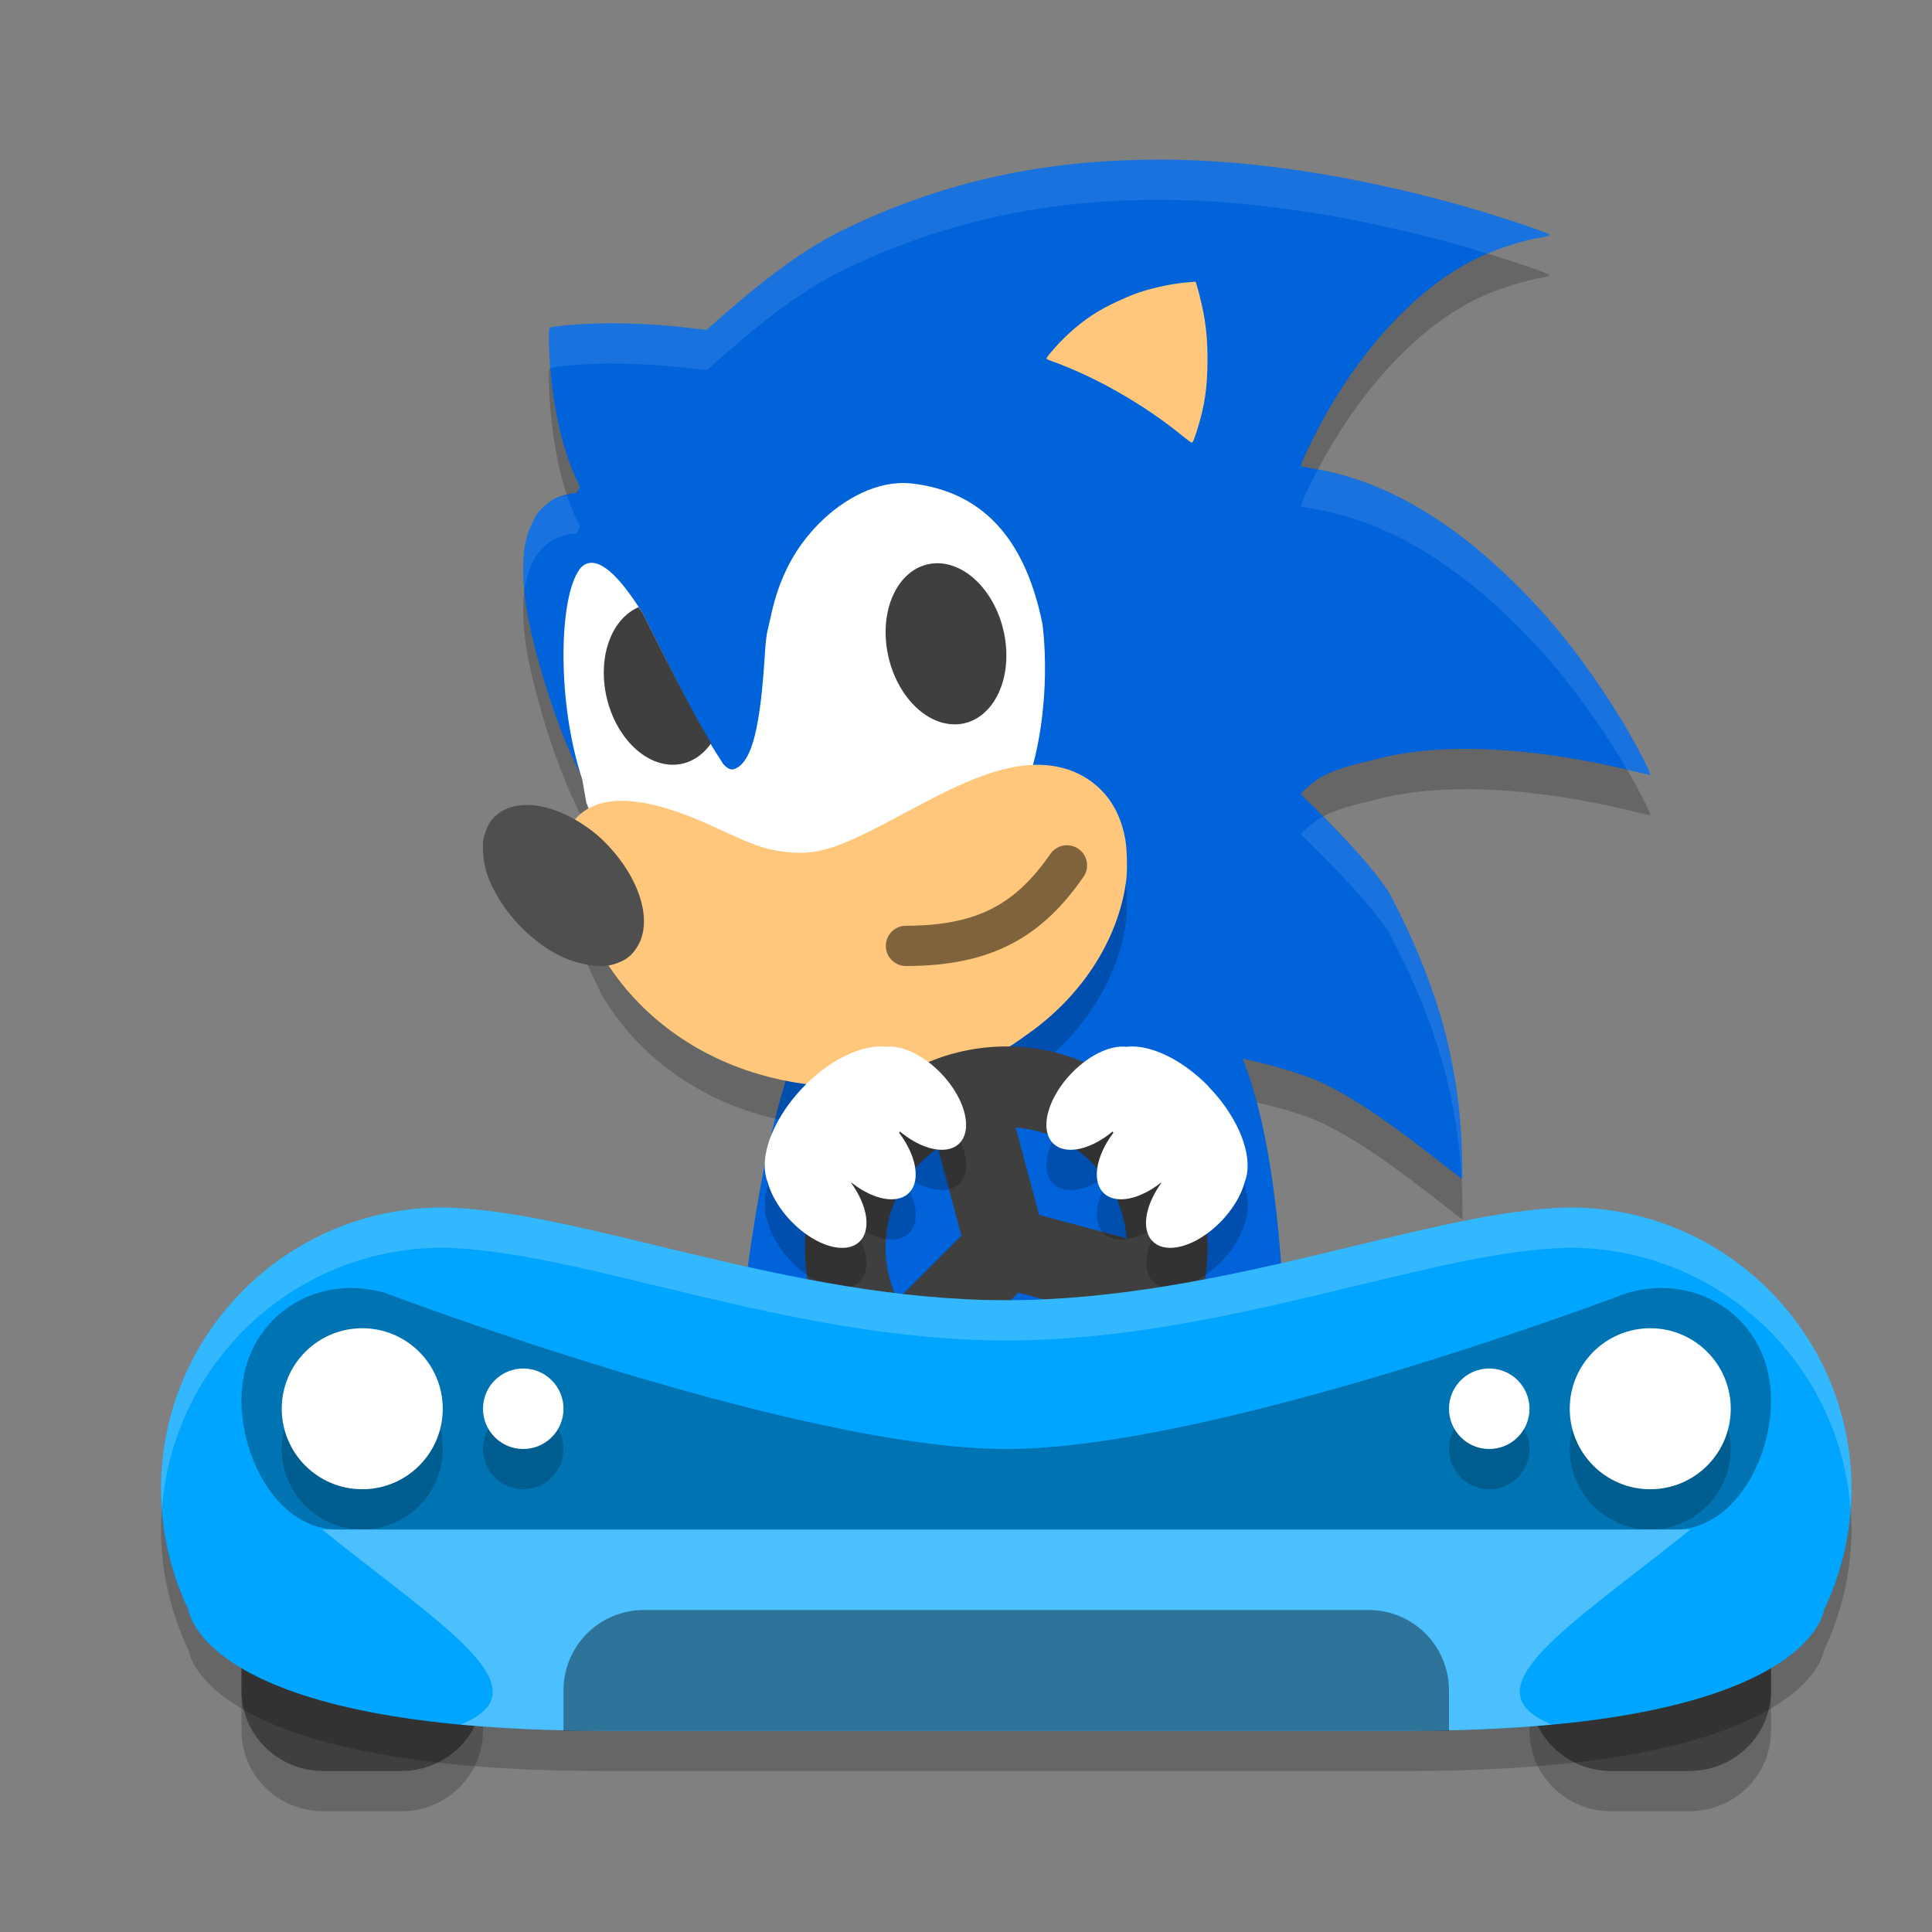 <svg xmlns="http://www.w3.org/2000/svg" width="24" height="24" version="1">
 <rect width="100%" height="100%" fill="#808080" stroke="none"/>
 <path style="opacity:0.2" d="M 4.016,16.5 C 3.454,16.5 3,16.946 3,17.5 v 4 c 0,0.554 0.454,1 1.016,1 h 0.969 C 5.546,22.5 6,22.054 6,21.5 v -4 c 0,-0.554 -0.454,-1 -1.016,-1 z m 15.998,0 C 19.452,16.5 19,16.946 19,17.5 v 4 c 0,0.554 0.454,1 1.016,1 h 0.969 C 21.547,22.5 22,22.054 22,21.5 v -4 c 0,-0.554 -0.452,-1 -1.014,-1 h -0.971 z"/>
 <path style="opacity:0.2" d="m 14.383,2.482 c -0.376,6.9e-4 -0.74,0.02 -1.089,0.059 C 12.244,2.656 11.33,2.943 10.481,3.353 9.899,3.634 9.332,4.109 8.866,4.521 L 8.778,4.598 8.608,4.578 C 8.026,4.509 7.472,4.497 7.015,4.544 6.823,4.564 6.828,4.562 6.82,4.603 6.813,4.641 6.822,4.912 6.836,5.072 6.886,5.652 6.999,6.108 7.169,6.473 l 0.034,0.073 -0.021,0.041 c -0.019,0.039 -0.022,0.042 -0.056,0.042 -0.058,5e-7 -0.175,0.034 -0.248,0.072 C 6.834,6.724 6.788,6.76 6.741,6.807 6.681,6.866 6.662,6.893 6.617,6.984 6.523,7.176 6.493,7.345 6.501,7.644 c 0.007,0.252 0.041,0.479 0.12,0.807 0.254,1.016 0.652,2.084 1.415,2.836 0.615,0.68 1.258,1.28 2.139,1.687 C 9.607,13.912 9.271,15.694 9,19 h 7 c 0,-2.626 -0.148,-4.295 -0.562,-5.342 0.271,0.055 0.537,0.122 0.813,0.221 0.612,0.225 1.411,0.883 1.916,1.271 0.013,-1.28 -0.26,-2.327 -0.913,-3.567 -0.274,-0.407 -0.703,-0.829 -1.094,-1.217 0,-0.015 0.088,-0.096 0.174,-0.159 0.199,-0.148 0.481,-0.205 0.813,-0.288 0.788,-0.197 1.909,-0.14 3.137,0.159 0.115,0.028 0.211,0.051 0.213,0.051 0.028,0 -0.154,-0.351 -0.355,-0.688 -0.299,-0.497 -0.68,-1.012 -1.04,-1.402 -0.859,-0.933 -1.796,-1.555 -2.784,-1.716 -0.097,-0.016 -0.157,-0.029 -0.157,-0.036 0,-0.023 0.074,-0.185 0.169,-0.373 0.517,-1.02 1.281,-1.878 2.099,-2.24 0.224,-0.099 0.524,-0.192 0.728,-0.225 0.079,-0.013 0.101,-0.022 0.087,-0.036 C 19.214,3.386 18.642,3.194 18.27,3.087 16.961,2.71 15.611,2.48 14.383,2.482 Z"/>
 <path style="fill:#0063da" d="M 12.191,11.5 C 15.219,11.474 16,12.453 16,18.5 H 9 c 0.498,-6.076 1.209,-7.027 3.191,-7 z"/>
 <path style="fill:#0063da" d="m 14.383,1.982 c 1.228,-0.002 2.579,0.227 3.887,0.604 0.373,0.108 0.945,0.299 0.972,0.325 0.015,0.014 -0.009,0.023 -0.088,0.036 -0.203,0.033 -0.503,0.125 -0.727,0.225 -0.817,0.362 -1.582,1.221 -2.099,2.241 -0.095,0.188 -0.168,0.35 -0.168,0.373 0,0.007 0.059,0.02 0.157,0.036 0.988,0.161 1.926,0.783 2.784,1.716 0.36,0.391 0.741,0.905 1.04,1.403 0.202,0.336 0.383,0.687 0.355,0.687 -0.002,0 -0.098,-0.023 -0.213,-0.051 -1.228,-0.299 -2.349,-0.356 -3.137,-0.159 -0.332,0.083 -0.615,0.139 -0.814,0.288 -0.085,0.064 -0.173,0.144 -0.173,0.159 0.391,0.388 0.82,0.81 1.094,1.217 0.653,1.24 0.925,2.287 0.912,3.567 -0.505,-0.388 -1.304,-1.046 -1.915,-1.27 -0.721,-0.257 -1.363,-0.341 -2.251,-0.387 -0.247,-0.013 -1.167,-0.009 -1.176,0.013 C 10.297,12.986 9.136,12.003 8.036,10.787 7.273,10.035 6.875,8.966 6.621,7.95 6.542,7.623 6.508,7.396 6.501,7.144 6.493,6.845 6.523,6.676 6.617,6.484 6.662,6.393 6.681,6.366 6.741,6.306 6.788,6.26 6.835,6.224 6.879,6.201 6.952,6.163 7.069,6.129 7.127,6.129 c 0.033,0 0.038,-0.003 0.056,-0.042 l 0.02,-0.042 -0.034,-0.073 C 6.999,5.608 6.886,5.152 6.835,4.572 6.822,4.412 6.813,4.141 6.82,4.102 c 0.008,-0.04 0.003,-0.039 0.194,-0.058 0.457,-0.047 1.012,-0.035 1.594,0.034 l 0.17,0.02 0.088,-0.078 C 9.331,3.609 9.899,3.134 10.482,2.852 11.33,2.442 12.244,2.156 13.294,2.041 c 0.348,-0.038 0.713,-0.058 1.089,-0.058 z"/>
 <path style="fill:#ffffff" d="m 11.157,6.002 c 0.057,-0.004 0.115,-0.002 0.171,0.004 0.945,0.109 1.427,0.773 1.623,1.752 0.077,0.644 0.006,1.411 -0.181,1.945 -0.018,0.05 -0.025,0.084 -0.019,0.089 0.005,0.005 0.038,0.003 0.086,-0.004 0.029,-0.005 0.103,-0.005 0.163,-0.007 V 11 H 7.686 L 7.283,9.969 7.234,9.686 C 6.917,8.735 6.937,7.417 7.204,7.066 c 0.016,-0.021 0.046,-0.046 0.066,-0.056 0.17,-0.084 0.408,0.119 0.712,0.606 0.57,1.132 0.713,1.434 1.003,1.876 0.07,0.074 0.11,0.083 0.177,0.042 C 9.342,9.424 9.445,9.039 9.501,8.132 9.52,7.834 9.537,7.84 9.571,7.676 9.658,7.257 9.813,6.922 10.053,6.636 10.344,6.288 10.755,6.027 11.157,6.002 Z"/>
 <path style="fill:#ffc77b" d="m 14.852,3.499 0.016,0.049 c 0.028,0.088 0.079,0.306 0.095,0.41 0.028,0.177 0.037,0.31 0.037,0.509 0,0.345 -0.034,0.576 -0.131,0.882 C 14.83,5.471 14.817,5.499 14.802,5.499 c -0.005,0 -0.051,-0.034 -0.101,-0.075 -0.489,-0.4 -1.1,-0.749 -1.656,-0.945 -0.023,-0.008 -0.043,-0.019 -0.045,-0.024 -0.006,-0.016 0.159,-0.203 0.268,-0.303 0.196,-0.182 0.377,-0.301 0.632,-0.417 0.092,-0.042 0.209,-0.09 0.261,-0.106 0.193,-0.062 0.426,-0.11 0.601,-0.122 z"/>
 <path style="fill:#fcb9a4" d="m 7.544,10.516 c 0.132,9e-4 0.286,0.062 0.386,0.154 0.066,0.061 0.096,0.113 0.097,0.167 0.003,0.116 -0.136,0.159 -0.34,0.106 -0.14,-0.037 -0.276,-0.131 -0.322,-0.225 -0.059,-0.118 -0.001,-0.193 0.154,-0.202 0.009,-5e-4 0.017,-6.5e-4 0.026,-6.5e-4 z"/>
 <path style="fill:#fcb9a4" d="m 7.532,10.522 c -0.154,0.001 -0.219,0.079 -0.163,0.196 0.04,0.083 0.181,0.182 0.317,0.222 0.06,0.018 0.18,0.027 0.22,0.016 0.075,-0.02 0.117,-0.063 0.117,-0.119 0,-0.079 -0.103,-0.189 -0.236,-0.251 -0.104,-0.049 -0.167,-0.064 -0.255,-0.064 z"/>
 <path style="fill:#fcb9a4" d="m 13.023,10.819 c -0.133,7e-4 -0.197,0.042 -0.301,0.198 -0.171,0.254 -0.347,0.423 -0.578,0.553 -0.184,0.104 -0.394,0.165 -0.599,0.175 -0.068,0.003 -0.137,0.013 -0.177,0.024 -0.056,0.016 -0.072,0.026 -0.123,0.077 -0.049,0.049 -0.061,0.068 -0.078,0.122 -0.011,0.035 -0.02,0.08 -0.02,0.099 0,0.019 0.009,0.064 0.02,0.099 0.017,0.054 0.029,0.073 0.078,0.122 0.049,0.049 0.068,0.061 0.122,0.078 0.06,0.019 0.164,0.024 0.253,0.013 0.221,-0.026 0.3,-0.043 0.468,-0.097 0.317,-0.104 0.596,-0.276 0.843,-0.521 0.166,-0.165 0.357,-0.421 0.392,-0.527 0.051,-0.151 -0.018,-0.312 -0.162,-0.384 -0.055,-0.027 -0.071,-0.031 -0.137,-0.03 z"/>
 <path style="fill:#fcb9a4" d="m 12.887,13.445 c -0.005,3.67e-4 -0.01,7e-4 -0.014,10e-4 -0.045,0.004 -0.099,0.008 -0.136,0.01 0.023,-0.001 0.052,-0.004 0.087,-0.007 0.017,-0.002 0.039,-0.003 0.063,-0.004 z"/>
 <path style="opacity:0.2" d="m 13.324,10.079 c 0.358,0.147 0.583,0.438 0.655,0.849 0.023,0.129 0.028,0.396 0.009,0.526 -0.102,0.739 -0.568,1.444 -1.252,1.913 -0.342,0.252 -0.55,0.319 -0.932,0.459 -0.376,0.117 -0.775,0.174 -1.22,0.174 -0.436,3.2e-4 -0.78,-0.046 -1.16,-0.157 -0.841,-0.245 -1.548,-0.787 -1.959,-1.503 -0.297,-0.641 -0.624,-1.187 -0.38,-1.58 0.394,-0.635 1.47,-0.136 1.887,0.058 0.376,0.175 0.513,0.224 0.71,0.254 0.444,0.068 0.685,-0.004 1.517,-0.452 0.648,-0.338 1.433,-0.807 2.125,-0.541 z"/>
 <path style="fill:#ffc77b" d="m 13.324,9.579 c 0.358,0.147 0.583,0.438 0.655,0.849 0.023,0.129 0.028,0.396 0.009,0.526 -0.102,0.739 -0.568,1.444 -1.252,1.913 -0.342,0.252 -0.55,0.319 -0.932,0.459 -0.376,0.117 -0.775,0.174 -1.22,0.174 -0.436,3.2e-4 -0.78,-0.046 -1.16,-0.157 -0.841,-0.245 -1.548,-0.787 -1.959,-1.503 -0.297,-0.641 -0.624,-1.187 -0.38,-1.58 0.394,-0.635 1.47,-0.136 1.887,0.058 0.376,0.175 0.513,0.224 0.71,0.254 0.444,0.068 0.685,-0.004 1.517,-0.452 0.648,-0.338 1.433,-0.807 2.125,-0.541 z"/>
 <path style="fill:#4f4f4f" d="m 7.62,11.98 c 0.153,-0.047 0.232,-0.107 0.304,-0.232 0.17,-0.292 0.046,-0.765 -0.308,-1.176 -0.132,-0.153 -0.255,-0.258 -0.422,-0.361 -0.383,-0.236 -0.767,-0.278 -0.997,-0.109 -0.088,0.065 -0.132,0.128 -0.169,0.243 -0.03,0.094 -0.032,0.11 -0.028,0.223 0.009,0.223 0.075,0.408 0.231,0.649 0.192,0.295 0.491,0.557 0.778,0.681 0.215,0.093 0.465,0.127 0.61,0.082 z"/>
 <ellipse style="fill:#3f3f3f" cx="-10.586" cy="8.647" rx=".738" ry="1.009" transform="matrix(-0.999,0.054,0.136,0.991,0,0)"/>
 <path style="opacity:0.5;fill:none;stroke:#000000;stroke-width:0.5;stroke-linecap:round" d="m 13.254,10.75 c -0.463,0.667 -1,1 -2,1"/>
 <path style="fill:#3f3f3f" d="M 4.016 16 C 3.454 16 3 16.446 3 17 L 3 21 C 3 21.554 3.454 22 4.016 22 L 4.984 22 C 5.546 22 6 21.554 6 21 L 6 17 C 6 16.446 5.546 16 4.984 16 L 4.016 16 z M 20.014 16 C 19.452 16 19 16.446 19 17 L 19 21 C 19 21.554 19.454 22 20.016 22 L 20.984 22 C 21.547 22 22 21.554 22 21 L 22 17 C 22 16.446 21.548 16 20.986 16 L 20.016 16 L 20.014 16 z"/>
 <path style="opacity:0.2" d="M 5.5,15.5 C 3.567,15.5 2,17.067 2,19 2.001,19.519 2.118,20.032 2.342,20.5 2.342,20.5 2.5,22 7.5,22 h 5 5 c 5,0 5.158,-1.5 5.158,-1.5 C 22.882,20.032 22.999,19.519 23,19 c 0,-1.933 -1.567,-3.5 -3.5,-3.5 -1.714,0.026 -4.291,1.152 -7,1.152 -2.709,0 -5.286,-1.126 -7,-1.152 z"/>
 <path style="fill:#3f3f3f" d="m 14.268,13.732 a 2.5,2.5 0 0 0 -3.536,0 2.5,2.5 0 0 0 0,3.536 2.5,2.5 0 0 0 3.536,0 2.5,2.5 0 0 0 0,-3.536 z M 13.561,14.439 a 1.5,1.5 0 0 1 0.434,0.944 l -1.087,-0.291 -0.291,-1.086 a 1.5,1.5 0 0 1 0.944,0.433 z m 0.176,1.909 a 1.5,1.5 0 0 1 -0.176,0.212 1.5,1.5 0 0 1 -1.706,0.292 l 0.795,-0.795 1.087,0.291 z m -2.085,-2.084 0.291,1.086 -0.795,0.795 a 1.5,1.5 0 0 1 0.291,-1.706 1.5,1.5 0 0 1 0.212,-0.175 z"/>
 <path style="opacity:0.1;fill:#ffffff" d="M 3.515,16 C 2.953,16 2.5,16.446 2.5,17 v 0.5 c 0,-0.554 0.453,-1 1.015,-1 h 0.971 C 5.047,16.5 5.5,16.946 5.5,17.5 V 17 c 0,-0.554 -0.453,-1 -1.015,-1 z m 17,0 c -0.562,0 -1.014,0.446 -1.014,1 v 0.5 c 0,-0.554 0.453,-1 1.015,-1 h 0.971 c 0.562,0 1.015,0.446 1.015,1 V 17 c 0,-0.554 -0.453,-1 -1.015,-1 h -0.971 z"/>
 <path style="opacity:0.2" d="m 10.964,13.501 a 0.649,1.179 43.487 0 0 -0.979,0.497 0.649,1.179 43.487 0 0 -0.448,1.185 0.779,0.439 46.563 0 0 0.296,0.491 0.779,0.439 46.563 0 0 0.849,0.244 0.779,0.439 46.563 0 0 -0.109,-0.722 0.649,1.179 43.487 0 0 0.006,-0.004 0.779,0.439 46.563 0 0 0.716,0.123 0.779,0.439 46.563 0 0 -0.125,-0.743 0.649,1.179 43.487 0 0 0.01,-0.017 0.779,0.439 46.563 0 0 0.742,0.145 0.779,0.439 46.563 0 0 -0.237,-0.874 0.779,0.439 46.563 0 0 -0.675,-0.322 0.649,1.179 43.487 0 0 -0.044,-0.003 z m 3.072,0 a 1.179,0.649 46.513 0 0 -0.044,0.003 0.439,0.779 43.437 0 0 -0.675,0.322 0.439,0.779 43.437 0 0 -0.237,0.874 0.439,0.779 43.437 0 0 0.742,-0.145 1.179,0.649 46.513 0 0 0.01,0.017 0.439,0.779 43.437 0 0 -0.125,0.743 0.439,0.779 43.437 0 0 0.716,-0.123 1.179,0.649 46.513 0 0 0.006,0.004 0.439,0.779 43.437 0 0 -0.109,0.722 0.439,0.779 43.437 0 0 0.849,-0.244 0.439,0.779 43.437 0 0 0.296,-0.491 1.179,0.649 46.513 0 0 -0.448,-1.185 1.179,0.649 46.513 0 0 -0.979,-0.497 z"/>
 <path style="fill:#ffffff" d="m 15.015,13.498 a 1.179,0.649 46.513 0 0 -1.024,-0.494 0.439,0.779 43.437 0 0 -0.675,0.323 0.439,0.779 43.437 0 0 -0.237,0.873 0.439,0.779 43.437 0 0 0.742,-0.144 1.179,0.649 46.513 0 0 0.01,0.016 0.439,0.779 43.437 0 0 -0.126,0.743 0.439,0.779 43.437 0 0 0.716,-0.123 1.179,0.649 46.513 0 0 0.005,0.004 0.439,0.779 43.437 0 0 -0.109,0.722 0.439,0.779 43.437 0 0 0.849,-0.243 0.439,0.779 43.437 0 0 0.296,-0.491 1.179,0.649 46.513 0 0 -0.449,-1.185 z"/>
 <path style="fill:#ffffff" d="m 9.985,13.498 a 0.649,1.179 43.487 0 1 1.024,-0.494 0.779,0.439 46.563 0 1 0.675,0.323 0.779,0.439 46.563 0 1 0.237,0.873 0.779,0.439 46.563 0 1 -0.742,-0.144 0.649,1.179 43.487 0 1 -0.01,0.016 0.779,0.439 46.563 0 1 0.126,0.743 0.779,0.439 46.563 0 1 -0.716,-0.123 0.649,1.179 43.487 0 1 -0.005,0.004 0.779,0.439 46.563 0 1 0.109,0.722 A 0.779,0.439 46.563 0 1 9.832,15.174 0.779,0.439 46.563 0 1 9.536,14.683 0.649,1.179 43.487 0 1 9.985,13.498 Z"/>
 <path style="fill:#00a5ff" d="M 5.5,15 C 3.567,15 2,16.567 2,18.5 2.001,19.019 2.118,19.532 2.342,20 2.342,20 2.5,21.5 7.5,21.5 h 5 5 c 5,0 5.158,-1.5 5.158,-1.5 C 22.882,19.532 22.999,19.019 23,18.5 23,16.567 21.433,15 19.5,15 c -1.714,0.026 -4.291,1.152 -7,1.152 -2.709,0 -5.286,-1.126 -7,-1.152 z"/>
 <path style="opacity:0.3" d="M 4.485,16.005 C 3.794,15.947 3.175,16.383 3.031,17.078 2.867,17.873 3.363,19 4.191,19 H 12.5 20.809 c 0.828,0 1.324,-1.127 1.16,-1.922 -0.164,-0.795 -0.949,-1.25 -1.754,-1.017 C 20.215,16.061 15.117,18 12.5,18 9.883,18 4.785,16.061 4.785,16.061 4.685,16.032 4.584,16.014 4.485,16.005 Z"/>
 <path style="opacity:0.2" d="m 4.5,17 a 1,1 0 0 0 -1,1 1,1 0 0 0 1,1 1,1 0 0 0 1,-1 1,1 0 0 0 -1,-1 z m 16,0 a 1,1 0 0 0 -1,1 1,1 0 0 0 1,1 1,1 0 0 0 1,-1 1,1 0 0 0 -1,-1 z m -14,0.5 A 0.5,0.5 0 0 0 6,18 0.5,0.5 0 0 0 6.5,18.5 0.5,0.5 0 0 0 7,18 0.5,0.5 0 0 0 6.5,17.5 Z m 12,0 A 0.5,0.5 0 0 0 18,18 0.5,0.5 0 0 0 18.5,18.5 0.5,0.5 0 0 0 19,18 0.5,0.5 0 0 0 18.5,17.5 Z"/>
 <circle style="fill:#ffffff" cx="4.5" cy="17.5" r="1"/>
 <circle style="fill:#ffffff" cx="20.5" cy="17.5" r="1"/>
 <circle style="fill:#ffffff" cx="6.5" cy="17.5" r=".5"/>
 <circle style="fill:#ffffff" cx="18.5" cy="17.5" r=".5"/>
 <path style="opacity:0.3;fill:#ffffff" d="m 4,19 c 1.505,1.209 2.801,1.984 1.723,2.423 C 6.236,21.471 6.819,21.5 7.5,21.5 h 5 5 c 0.681,0 1.264,-0.029 1.777,-0.077 C 18.199,20.984 19.495,20.209 21,19 h -8.5 z"/>
 <path style="opacity:0.4" d="m 8,20 c -0.554,0 -1,0.446 -1,1 v 0.5 h 0.5 5 5 c 0.13,0 0.5,0 0.5,0 0,0 0,-0.319 0,-0.5 0,-0.554 -0.446,-1 -1,-1 z"/>
 <path style="fill:#3f3f3f" d="m 7.933,7.543 a 1.013,0.733 76.828 0 0 -0.42,0.996 1.013,0.733 76.828 0 0 0.875,0.96 1.013,0.733 76.828 0 0 0.446,-0.267 C 8.628,8.89 8.444,8.532 7.982,7.615 7.965,7.587 7.95,7.569 7.933,7.543 Z"/>
 <path style="opacity:0.1;fill:#ffffff" d="m 14.383,1.982 c -0.376,6.9e-4 -0.74,0.02 -1.089,0.059 -1.05,0.115 -1.964,0.402 -2.812,0.812 C 9.899,3.134 9.332,3.609 8.866,4.021 L 8.778,4.098 8.608,4.078 c -0.583,-0.069 -1.136,-0.081 -1.594,-0.034 -0.192,0.02 -0.187,0.018 -0.194,0.059 -0.007,0.039 0.002,0.31 0.016,0.47 2.375e-4,0.003 7.5e-4,0.005 10e-4,0.008 0.013,-0.014 0.044,-0.022 0.178,-0.036 0.457,-0.047 1.011,-0.035 1.594,0.034 l 0.17,0.02 0.088,-0.077 C 9.332,4.109 9.899,3.634 10.481,3.353 c 0.848,-0.41 1.763,-0.696 2.812,-0.812 0.348,-0.038 0.713,-0.058 1.089,-0.059 1.228,-0.002 2.578,0.227 3.887,0.604 0.079,0.023 0.116,0.041 0.205,0.068 0.218,-0.092 0.49,-0.176 0.681,-0.207 0.079,-0.013 0.101,-0.022 0.087,-0.036 C 19.214,2.886 18.642,2.694 18.27,2.587 16.961,2.21 15.611,1.98 14.383,1.982 Z M 16.372,5.835 c -0.014,0.026 -0.029,0.051 -0.043,0.078 -0.095,0.188 -0.169,0.35 -0.169,0.373 0,0.007 0.06,0.02 0.157,0.036 0.988,0.161 1.925,0.783 2.784,1.716 0.36,0.391 0.741,0.905 1.04,1.402 0.026,0.044 0.043,0.079 0.068,0.122 0.025,0.006 0.049,0.008 0.074,0.015 0.115,0.028 0.211,0.051 0.213,0.051 0.028,0 -0.154,-0.351 -0.355,-0.688 C 19.843,8.443 19.461,7.929 19.102,7.538 18.259,6.623 17.34,6.01 16.372,5.835 Z M 7.044,6.153 C 6.987,6.166 6.927,6.176 6.879,6.201 6.834,6.224 6.788,6.26 6.741,6.307 6.681,6.366 6.662,6.393 6.617,6.484 6.523,6.676 6.493,6.845 6.501,7.144 c 0.002,0.063 0.011,0.125 0.017,0.187 0.017,-0.125 0.045,-0.235 0.1,-0.346 0.045,-0.091 0.064,-0.118 0.124,-0.178 0.047,-0.046 0.093,-0.082 0.138,-0.105 0.073,-0.038 0.19,-0.072 0.248,-0.072 0.033,0 0.037,-0.003 0.056,-0.042 l 0.021,-0.041 -0.034,-0.073 C 7.123,6.374 7.082,6.266 7.044,6.153 Z m 9.393,3.993 c -0.035,0.019 -0.071,0.036 -0.103,0.06 -0.085,0.064 -0.174,0.144 -0.174,0.159 0.391,0.388 0.82,0.809 1.094,1.217 0.564,1.072 0.844,2 0.901,3.059 0.003,0.003 0.009,0.006 0.012,0.009 0.013,-1.28 -0.26,-2.327 -0.913,-3.567 -0.21,-0.312 -0.512,-0.628 -0.817,-0.936 z"/>
 <path style="opacity:0.2;fill:#ffffff" d="M 5.5,15 C 3.567,15 2,16.567 2,18.5 2,18.579 2.008,18.658 2.014,18.736 2.149,16.927 3.656,15.5 5.5,15.5 c 1.714,0.026 4.291,1.152 7,1.152 2.709,0 5.286,-1.126 7,-1.152 1.844,0 3.351,1.427 3.486,3.236 C 22.992,18.658 23,18.579 23,18.5 23,16.567 21.433,15 19.5,15 c -1.714,0.026 -4.291,1.152 -7,1.152 -2.709,0 -5.286,-1.126 -7,-1.152 z"/>
</svg>
